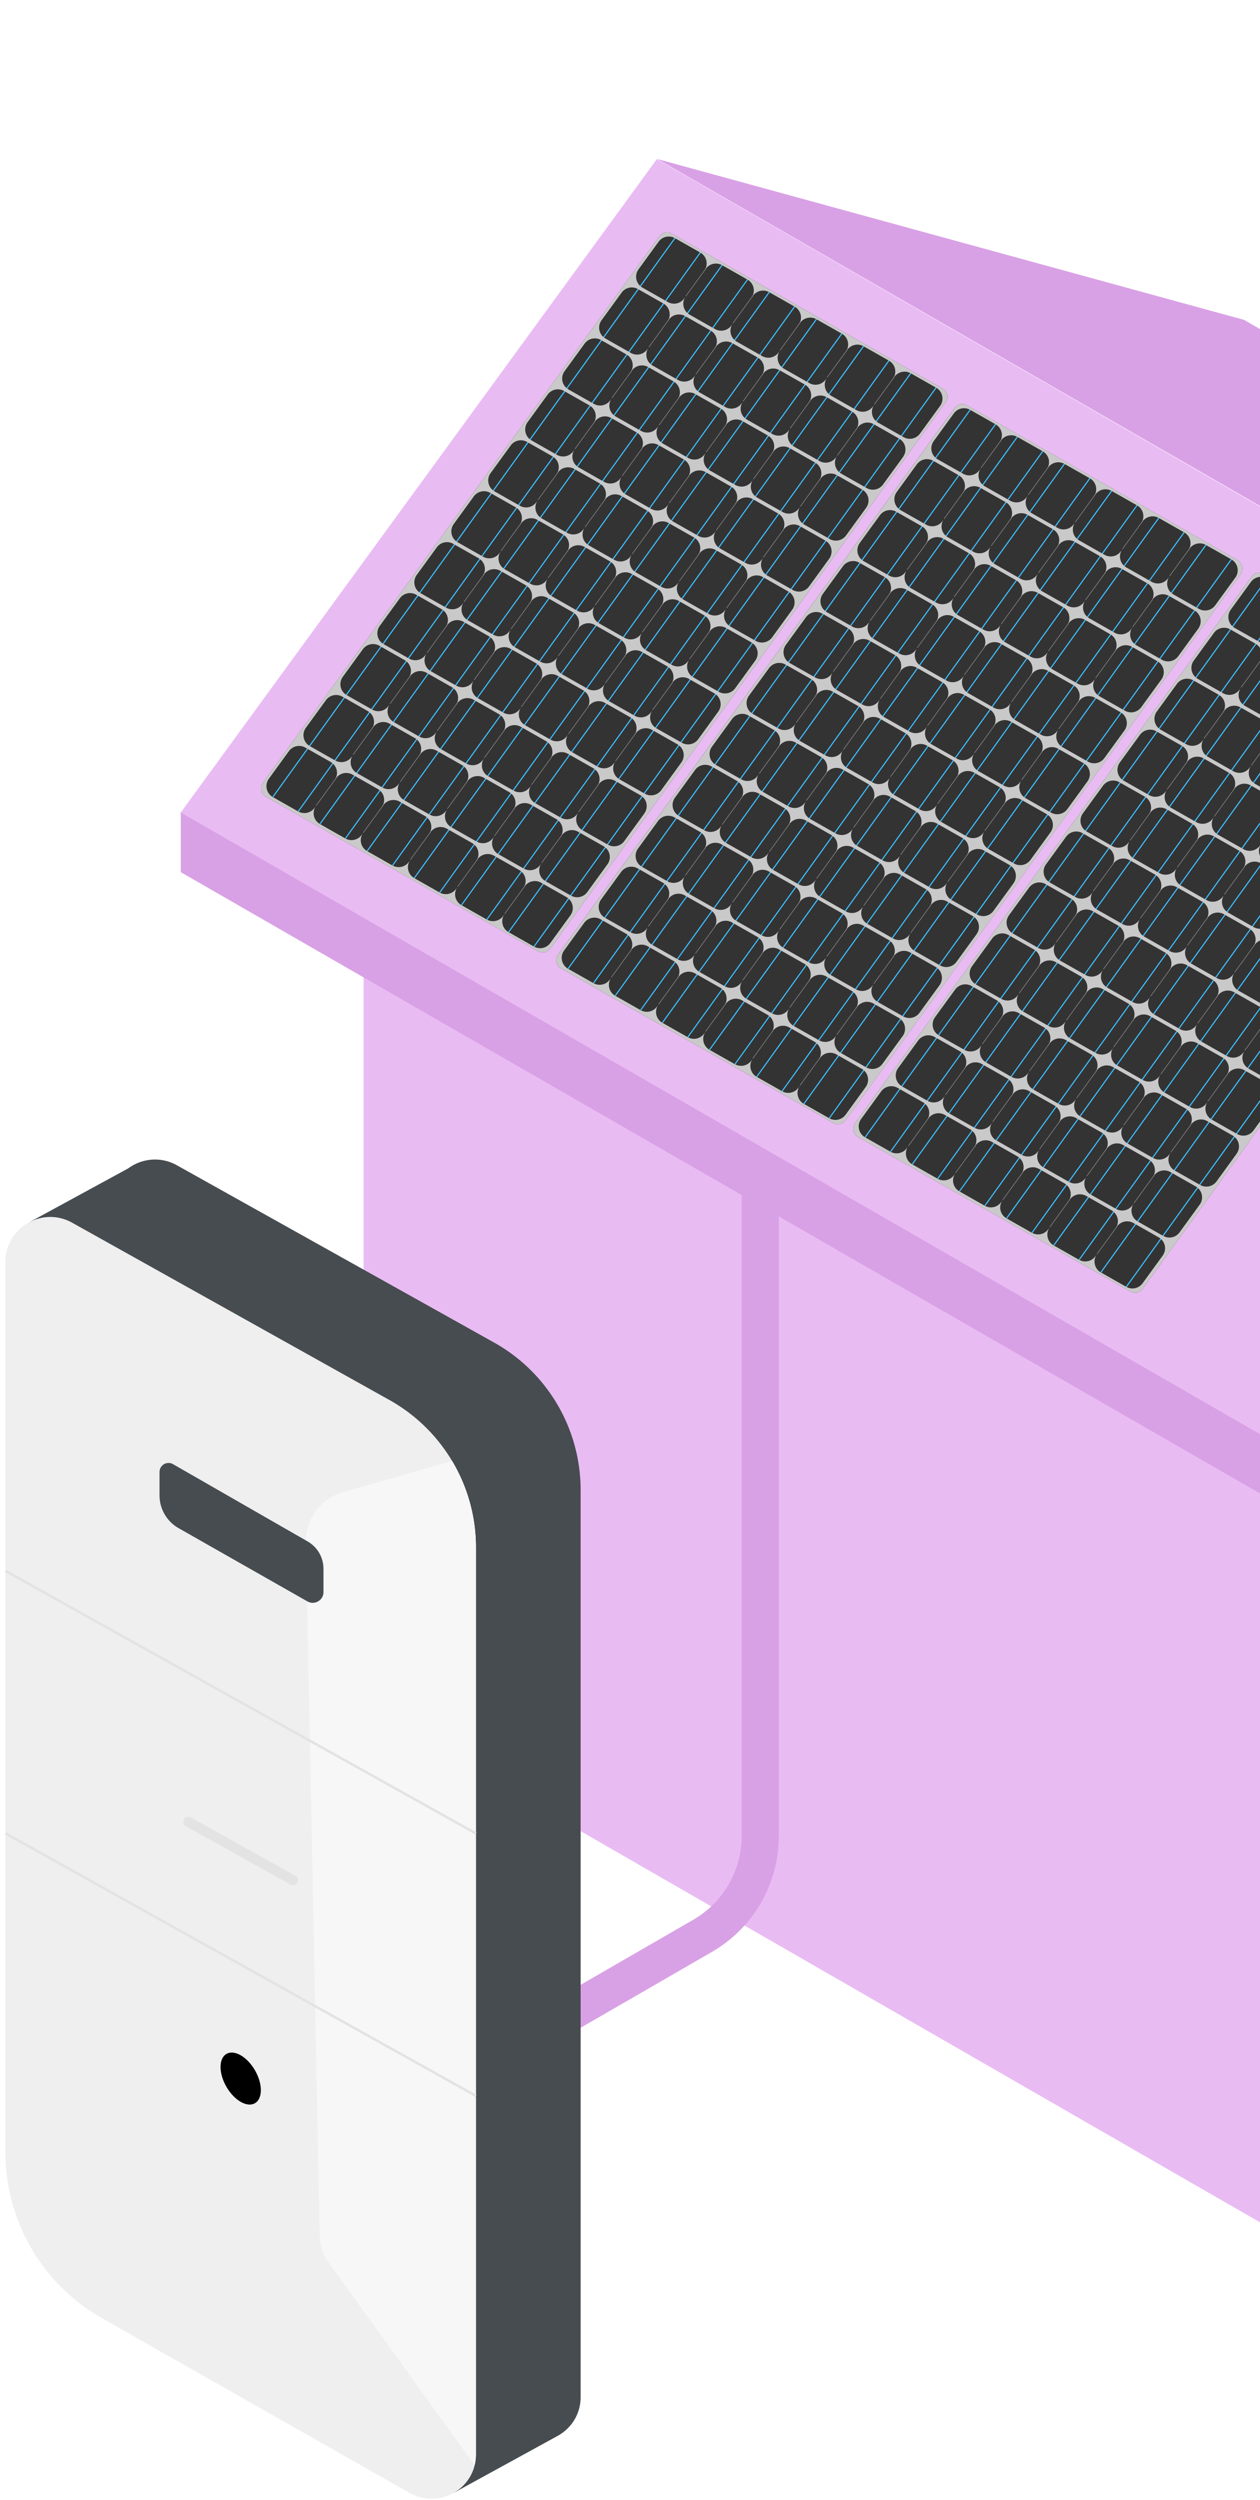 <svg xmlns="http://www.w3.org/2000/svg" width="237" height="470" fill="none"><g clip-path="url(#a)"><path fill="#E9BBF3" d="m68.39 320.781 183.232 105.448V226.29L68.39 120.842v199.939Z"/><path fill="#D9A1E5" d="M480.578 202.02 234.001 60.14 123.657 29.904l246.569 141.889 110.352 30.227Zm-199.807 92.582L34 152.601v11.369l246.771 142.002"/><path fill="#E9BBF3" d="M370.428 172.044 123.555 29.904 34 152.755l246.881 142.14 89.547-122.851Z"/><path fill="#333" d="m177.271 73.041-50.907-29.116a1.804 1.804 0 0 0-2.346.506L49.446 147.174a1.799 1.799 0 0 0 .574 2.625l51.169 29.032a1.805 1.805 0 0 0 2.346-.506l74.31-102.66a1.798 1.798 0 0 0-.574-2.624Z"/><path stroke="#3EBFFF" stroke-miterlimit="10" stroke-width=".212" d="m51.336 149.824 75.635-105.08M56.112 152.533l75.636-105.08M60.197 154.905l75.644-105.081m-70.859 107.79 75.635-105.073m-71.55 107.453 75.636-105.08M73.844 162.703l75.635-105.081M77.93 165.074l75.643-105.072m-70.859 107.79 75.635-105.08M86.8 170.164l75.634-105.081M91.575 172.872l75.635-105.08M95.66 175.253l75.643-105.081m-70.857 107.79 75.635-105.081"/><path stroke="gray" stroke-miterlimit="10" stroke-width=".127" d="m132.769 50.49-3.781 5.208m12.642-.118-3.781 5.199m12.651-.119-3.781 5.207m12.642-.117-3.781 5.198m12.651-.109-3.781 5.198M125.814 60.07l-3.781 5.207m12.643-.118-3.781 5.198m12.651-.117-3.781 5.206m12.644-.118-3.781 5.199m12.651-.118-3.781 5.207m-38.637-15.967-3.781 5.198m12.642-.117-3.773 5.206m12.643-.118-3.781 5.207m12.642-.118-3.772 5.199m12.642-.118-3.78 5.207m-38.637-15.967-3.781 5.198m12.652-.118-3.781 5.207m12.642-.118-3.781 5.199m12.651-.119-3.781 5.207m12.643-.118-3.781 5.208m-38.636-15.968-3.781 5.199m12.65-.118-3.781 5.207m12.643-.118-3.781 5.199m12.651-.119-3.781 5.207m12.643-.118-3.781 5.199M97.998 98.377l-3.78 5.207m12.651-.118-3.781 5.198m12.642-.109-3.772 5.198m12.643-.118-3.781 5.207m12.642-.118-3.773 5.199m-38.637-15.967-3.781 5.207m12.643-.119-3.78 5.199m12.649-.118-3.781 5.207m12.644-.118-3.781 5.199m12.651-.11-3.781 5.199m-38.638-15.968-3.78 5.207m12.643-.118-3.782 5.199m12.651-.118-3.78 5.207m12.644-.118-3.781 5.199m12.65-.118-3.781 5.207m-38.637-15.968-3.781 5.199m12.643-.118-3.78 5.207m12.649-.118-3.78 5.207m12.642-.118-3.781 5.198m12.651-.118-3.781 5.208M70.19 136.692l-3.781 5.199m12.651-.118-3.78 5.207m12.641-.118-3.78 5.198m12.651-.109-3.781 5.198m12.643-.118-3.781 5.208m-38.637-15.968-3.781 5.199m12.651-.118-3.781 5.207m12.642-.119-3.78 5.199m12.65-.118-3.78 5.207m12.642-.118-3.78 5.199"/><path fill="#C9C9C9" d="M124.017 44.431 49.446 147.174a1.798 1.798 0 0 0 .574 2.625l51.168 29.032a1.806 1.806 0 0 0 2.347-.506l74.31-102.659a1.798 1.798 0 0 0-.574-2.625l-50.907-29.116a1.806 1.806 0 0 0-2.347.506ZM107.29 172.096l-3.781 5.199a2.362 2.362 0 0 1-3.072.667l-4.776-2.709a2.346 2.346 0 0 1-.802-3.334l-.22.295a2.36 2.36 0 0 1-3.072.667l-4.776-2.709a2.346 2.346 0 0 1-.802-3.334l-.22.296a2.362 2.362 0 0 1-3.072.666l-4.776-2.709a2.345 2.345 0 0 1-.802-3.333l-.22.295a2.36 2.36 0 0 1-3.072.667l-4.776-2.709a2.346 2.346 0 0 1-.802-3.334l-.22.296a2.362 2.362 0 0 1-3.072.666l-4.776-2.709a2.345 2.345 0 0 1-.802-3.333l-.22.295a2.362 2.362 0 0 1-3.071.667l-4.777-2.709a2.355 2.355 0 0 1-.743-3.435l3.781-5.199a2.36 2.36 0 0 1 3.072-.667l4.777 2.709a2.346 2.346 0 0 1 .802 3.334l.219-.295a2.36 2.36 0 0 1 3.072-.667l4.777 2.709a2.346 2.346 0 0 1 .802 3.334l.219-.296a2.363 2.363 0 0 1 3.072-.667l4.777 2.71a2.345 2.345 0 0 1 .802 3.333l.219-.295a2.36 2.36 0 0 1 3.072-.667l4.777 2.709a2.346 2.346 0 0 1 .801 3.334l.22-.296a2.362 2.362 0 0 1 3.072-.666l4.777 2.709a2.345 2.345 0 0 1 .801 3.333l.22-.295a2.361 2.361 0 0 1 3.072-.667l4.777 2.709a2.355 2.355 0 0 1 .742 3.435Zm6.954-9.579-3.78 5.199a2.361 2.361 0 0 1-3.072.667l-4.777-2.709a2.346 2.346 0 0 1-.802-3.334l-.219.295a2.361 2.361 0 0 1-3.072.667l-4.777-2.709a2.345 2.345 0 0 1-.802-3.333l-.21.295a2.363 2.363 0 0 1-3.073.667l-4.777-2.709a2.346 2.346 0 0 1-.801-3.334l-.22.295a2.36 2.36 0 0 1-3.072.667l-4.777-2.709a2.346 2.346 0 0 1-.801-3.334l-.22.296a2.362 2.362 0 0 1-3.072.666l-4.777-2.709a2.345 2.345 0 0 1-.801-3.333l-.22.295a2.36 2.36 0 0 1-3.072.667l-4.777-2.709a2.355 2.355 0 0 1-.742-3.435l3.78-5.199a2.363 2.363 0 0 1 3.073-.667l4.776 2.709a2.346 2.346 0 0 1 .802 3.334l.22-.295a2.36 2.36 0 0 1 3.072-.667l4.776 2.709a2.346 2.346 0 0 1 .802 3.334l.22-.296a2.362 2.362 0 0 1 3.072-.666l4.776 2.709a2.345 2.345 0 0 1 .802 3.333l.22-.295a2.36 2.36 0 0 1 3.072-.667l4.776 2.709a2.346 2.346 0 0 1 .802 3.334l.22-.296a2.362 2.362 0 0 1 3.072-.666l4.776 2.709a2.345 2.345 0 0 1 .802 3.333l.219-.295a2.363 2.363 0 0 1 3.072-.667l4.777 2.709a2.355 2.355 0 0 1 .743 3.435h-.009Zm6.955-9.579-3.781 5.199a2.361 2.361 0 0 1-3.072.667l-4.777-2.709a2.347 2.347 0 0 1-.802-3.334l-.219.296a2.362 2.362 0 0 1-3.072.666l-4.777-2.709a2.345 2.345 0 0 1-.802-3.333l-.22.295a2.362 2.362 0 0 1-3.071.667l-4.777-2.709a2.346 2.346 0 0 1-.802-3.334l-.22.295a2.36 2.36 0 0 1-3.071.667l-4.777-2.709a2.346 2.346 0 0 1-.802-3.334l-.22.296a2.363 2.363 0 0 1-3.071.667l-4.777-2.71a2.345 2.345 0 0 1-.802-3.333l-.22.295a2.36 2.36 0 0 1-3.071.667l-4.777-2.709a2.355 2.355 0 0 1-.742-3.435l3.78-5.199a2.363 2.363 0 0 1 3.072-.667l4.777 2.71a2.345 2.345 0 0 1 .802 3.333l.22-.295a2.36 2.36 0 0 1 3.071-.667l4.777 2.709a2.346 2.346 0 0 1 .802 3.334l.22-.296a2.362 2.362 0 0 1 3.071-.666l4.777 2.709a2.345 2.345 0 0 1 .802 3.333l.22-.295a2.36 2.36 0 0 1 3.071-.667l4.777 2.709a2.347 2.347 0 0 1 .802 3.334l.219-.295a2.361 2.361 0 0 1 3.072-.667l4.777 2.709a2.347 2.347 0 0 1 .802 3.334l.211-.296a2.363 2.363 0 0 1 3.072-.667l4.777 2.71a2.354 2.354 0 0 1 .742 3.434h.009Zm6.954-9.578-3.781 5.198a2.361 2.361 0 0 1-3.072.667l-4.777-2.709a2.347 2.347 0 0 1-.802-3.334l-.219.296a2.362 2.362 0 0 1-3.072.666l-4.777-2.709a2.346 2.346 0 0 1-.802-3.333l-.219.295a2.361 2.361 0 0 1-3.072.667l-4.777-2.709a2.346 2.346 0 0 1-.802-3.334l-.219.296a2.362 2.362 0 0 1-3.072.666l-4.777-2.709a2.345 2.345 0 0 1-.801-3.333l-.22.295a2.363 2.363 0 0 1-3.072.667l-4.777-2.709a2.346 2.346 0 0 1-.801-3.334l-.22.295a2.36 2.36 0 0 1-3.072.667l-4.777-2.709a2.355 2.355 0 0 1-.742-3.435l3.78-5.199a2.362 2.362 0 0 1 3.073-.666l4.776 2.709a2.345 2.345 0 0 1 .802 3.333l.22-.295a2.36 2.36 0 0 1 3.072-.667l4.776 2.709a2.346 2.346 0 0 1 .802 3.334l.22-.295a2.36 2.36 0 0 1 3.072-.667l4.776 2.709a2.345 2.345 0 0 1 .802 3.333l.219-.295a2.363 2.363 0 0 1 3.072-.667l4.777 2.709a2.346 2.346 0 0 1 .802 3.334l.219-.295a2.361 2.361 0 0 1 3.072-.667l4.777 2.709a2.346 2.346 0 0 1 .802 3.334l.219-.296a2.362 2.362 0 0 1 3.072-.666l4.777 2.709a2.355 2.355 0 0 1 .743 3.435Zm6.954-9.579-3.781 5.198a2.36 2.36 0 0 1-3.072.667l-4.777-2.709a2.346 2.346 0 0 1-.801-3.334l-.22.296a2.363 2.363 0 0 1-3.072.667l-4.777-2.71a2.345 2.345 0 0 1-.801-3.333l-.22.295a2.36 2.36 0 0 1-3.072.667l-4.777-2.709a2.346 2.346 0 0 1-.801-3.334l-.22.296a2.362 2.362 0 0 1-3.072.666l-4.777-2.709a2.345 2.345 0 0 1-.801-3.333l-.22.295a2.36 2.36 0 0 1-3.072.667l-4.776-2.709a2.346 2.346 0 0 1-.802-3.334l-.22.295a2.36 2.36 0 0 1-3.072.667l-4.776-2.709a2.355 2.355 0 0 1-.743-3.435l3.78-5.199a2.362 2.362 0 0 1 3.073-.666l4.776 2.709a2.345 2.345 0 0 1 .802 3.333l.22-.295a2.362 2.362 0 0 1 3.072-.667l4.776 2.709a2.347 2.347 0 0 1 .802 3.334l.211-.295a2.36 2.36 0 0 1 3.072-.667l4.777 2.709a2.347 2.347 0 0 1 .802 3.334l.219-.296a2.362 2.362 0 0 1 3.072-.666l4.777 2.709a2.346 2.346 0 0 1 .802 3.333l.219-.295a2.361 2.361 0 0 1 3.072-.667l4.777 2.709a2.347 2.347 0 0 1 .802 3.334l.219-.296a2.362 2.362 0 0 1 3.072-.666l4.777 2.709a2.355 2.355 0 0 1 .743 3.435h.008Zm6.954-9.579-3.781 5.199a2.362 2.362 0 0 1-3.072.666l-4.777-2.709a2.346 2.346 0 0 1-.801-3.333l-.22.295a2.362 2.362 0 0 1-3.072.667l-4.776-2.709a2.346 2.346 0 0 1-.802-3.334l-.22.295a2.36 2.36 0 0 1-3.072.667l-4.776-2.709a2.346 2.346 0 0 1-.802-3.334l-.211.296a2.362 2.362 0 0 1-3.072.666l-4.777-2.709a2.346 2.346 0 0 1-.802-3.333l-.219.295a2.361 2.361 0 0 1-3.072.667l-4.777-2.709a2.346 2.346 0 0 1-.802-3.334l-.22.296a2.362 2.362 0 0 1-3.071.666l-4.777-2.709a2.355 2.355 0 0 1-.743-3.435l3.781-5.198a2.362 2.362 0 0 1 3.072-.667l4.777 2.709a2.346 2.346 0 0 1 .802 3.334l.22-.296a2.361 2.361 0 0 1 3.071-.667l4.777 2.71a2.345 2.345 0 0 1 .802 3.333l.211-.295a2.36 2.36 0 0 1 3.072-.667l4.777 2.709a2.346 2.346 0 0 1 .801 3.334l.22-.296a2.362 2.362 0 0 1 3.072-.666l4.777 2.709a2.345 2.345 0 0 1 .801 3.333l.22-.295a2.36 2.36 0 0 1 3.072-.667l4.777 2.709a2.346 2.346 0 0 1 .801 3.334l.22-.295a2.36 2.36 0 0 1 3.072-.667l4.776 2.709a2.355 2.355 0 0 1 .743 3.435Zm6.946-9.571-3.781 5.199a2.36 2.36 0 0 1-3.072.667l-4.777-2.709a2.347 2.347 0 0 1-.802-3.334l-.219.296a2.362 2.362 0 0 1-3.072.666l-4.777-2.709a2.345 2.345 0 0 1-.801-3.333l-.22.295a2.363 2.363 0 0 1-3.072.667l-4.777-2.709a2.346 2.346 0 0 1-.801-3.334l-.22.295a2.36 2.36 0 0 1-3.072.667l-4.777-2.709a2.345 2.345 0 0 1-.801-3.334l-.22.296a2.361 2.361 0 0 1-3.072.666l-4.777-2.709a2.345 2.345 0 0 1-.801-3.333l-.22.295a2.361 2.361 0 0 1-3.072.667l-4.776-2.71a2.355 2.355 0 0 1-.743-3.434l3.78-5.199a2.361 2.361 0 0 1 3.073-.667l4.776 2.71a2.346 2.346 0 0 1 .802 3.333l.22-.295a2.361 2.361 0 0 1 3.072-.667l4.776 2.71a2.346 2.346 0 0 1 .802 3.333l.22-.296a2.361 2.361 0 0 1 3.072-.666l4.776 2.709a2.346 2.346 0 0 1 .802 3.333l.22-.295a2.361 2.361 0 0 1 3.072-.667l4.776 2.709a2.346 2.346 0 0 1 .802 3.334l.22-.295a2.36 2.36 0 0 1 3.072-.667l4.776 2.709a2.345 2.345 0 0 1 .802 3.333l.219-.295a2.363 2.363 0 0 1 3.072-.667l4.777 2.709a2.355 2.355 0 0 1 .743 3.435Zm6.954-9.579-3.781 5.199a2.36 2.36 0 0 1-3.072.667l-4.777-2.709a2.346 2.346 0 0 1-.801-3.334l-.22.296a2.362 2.362 0 0 1-3.072.666l-4.777-2.709a2.345 2.345 0 0 1-.801-3.333l-.22.295a2.36 2.36 0 0 1-3.072.667l-4.777-2.71a2.346 2.346 0 0 1-.801-3.333l-.22.295a2.361 2.361 0 0 1-3.072.667l-4.776-2.709a2.346 2.346 0 0 1-.802-3.334l-.22.296a2.361 2.361 0 0 1-3.072.667l-4.776-2.71a2.346 2.346 0 0 1-.802-3.333l-.22.295a2.361 2.361 0 0 1-3.072.667l-4.776-2.71a2.355 2.355 0 0 1-.743-3.434l3.781-5.199a2.361 2.361 0 0 1 3.072-.666l4.777 2.709a2.345 2.345 0 0 1 .801 3.333l.22-.295a2.361 2.361 0 0 1 3.072-.667l4.777 2.71a2.345 2.345 0 0 1 .801 3.333l.22-.296a2.361 2.361 0 0 1 3.072-.666l4.777 2.709a2.345 2.345 0 0 1 .801 3.333l.22-.295a2.361 2.361 0 0 1 3.072-.667l4.777 2.71a2.346 2.346 0 0 1 .801 3.333l.22-.295a2.361 2.361 0 0 1 3.072-.667l4.776 2.709a2.346 2.346 0 0 1 .802 3.334l.22-.296a2.361 2.361 0 0 1 3.072-.666l4.776 2.709a2.354 2.354 0 0 1 .743 3.434Zm6.954-9.578-3.781 5.198a2.36 2.36 0 0 1-3.072.667l-4.776-2.709a2.346 2.346 0 0 1-.802-3.334l-.22.296a2.362 2.362 0 0 1-3.072.666l-4.776-2.709a2.346 2.346 0 0 1-.802-3.333l-.22.295a2.361 2.361 0 0 1-3.072.667l-4.776-2.71a2.346 2.346 0 0 1-.802-3.333l-.22.296a2.36 2.36 0 0 1-3.071.666l-4.777-2.709a2.346 2.346 0 0 1-.802-3.333l-.219.295a2.362 2.362 0 0 1-3.072.667l-4.777-2.71a2.346 2.346 0 0 1-.802-3.333l-.219.295a2.362 2.362 0 0 1-3.072.667l-4.777-2.709a2.355 2.355 0 0 1-.743-3.435l3.781-5.199a2.362 2.362 0 0 1 3.072-.666l4.777 2.709a2.346 2.346 0 0 1 .802 3.333l.219-.295a2.361 2.361 0 0 1 3.072-.667l4.777 2.71a2.346 2.346 0 0 1 .802 3.333l.219-.296a2.361 2.361 0 0 1 3.072-.666l4.777 2.709a2.345 2.345 0 0 1 .801 3.334l.22-.296a2.361 2.361 0 0 1 3.072-.667l4.777 2.71a2.345 2.345 0 0 1 .801 3.333l.22-.295a2.361 2.361 0 0 1 3.072-.667l4.777 2.71a2.345 2.345 0 0 1 .801 3.333l.22-.296a2.362 2.362 0 0 1 3.072-.666l4.777 2.709a2.355 2.355 0 0 1 .742 3.435Zm6.954-9.58-3.78 5.2a2.362 2.362 0 0 1-3.072.666l-4.777-2.709a2.346 2.346 0 0 1-.802-3.334l-.219.296a2.362 2.362 0 0 1-3.072.667l-4.777-2.71a2.346 2.346 0 0 1-.802-3.333l-.219.295a2.362 2.362 0 0 1-3.072.667l-4.777-2.71a2.346 2.346 0 0 1-.802-3.333l-.219.296a2.362 2.362 0 0 1-3.072.666l-4.777-2.709a2.346 2.346 0 0 1-.802-3.333l-.219.295a2.362 2.362 0 0 1-3.072.667l-4.777-2.71a2.346 2.346 0 0 1-.802-3.333l-.219.296a2.362 2.362 0 0 1-3.072.666l-4.777-2.709a2.355 2.355 0 0 1-.743-3.435l3.781-5.199a2.362 2.362 0 0 1 3.072-.666l4.777 2.709a2.346 2.346 0 0 1 .802 3.333l.219-.295a2.362 2.362 0 0 1 3.072-.667l4.777 2.71a2.346 2.346 0 0 1 .802 3.333l.219-.295a2.362 2.362 0 0 1 3.072-.667l4.777 2.709a2.346 2.346 0 0 1 .802 3.334l.219-.296a2.362 2.362 0 0 1 3.072-.666l4.777 2.709a2.346 2.346 0 0 1 .802 3.333l.219-.295a2.362 2.362 0 0 1 3.072-.667l4.777 2.71a2.346 2.346 0 0 1 .802 3.333l.211-.295a2.361 2.361 0 0 1 3.072-.667l4.776 2.709a2.355 2.355 0 0 1 .743 3.435h.008Zm3.174-4.371a2.362 2.362 0 0 1-3.072.667l-4.777-2.71a2.346 2.346 0 0 1-.802-3.333l-.219.295a2.362 2.362 0 0 1-3.072.667l-4.777-2.709a2.346 2.346 0 0 1-.802-3.334l-.219.296a2.362 2.362 0 0 1-3.072.667l-4.777-2.71a2.346 2.346 0 0 1-.802-3.333l-.219.295a2.362 2.362 0 0 1-3.072.667l-4.777-2.71a2.346 2.346 0 0 1-.802-3.333l-.219.296a2.362 2.362 0 0 1-3.072.666l-4.777-2.709a2.346 2.346 0 0 1-.802-3.333l-.219.295a2.362 2.362 0 0 1-3.072.667l-4.777-2.71a2.355 2.355 0 0 1-.743-3.434l3.781-5.199a2.362 2.362 0 0 1 3.072-.667l4.777 2.71a2.346 2.346 0 0 1 .802 3.333l.219-.295a2.362 2.362 0 0 1 3.072-.667l4.777 2.709a2.346 2.346 0 0 1 .802 3.334l.219-.296a2.362 2.362 0 0 1 3.072-.666l4.777 2.709a2.346 2.346 0 0 1 .802 3.333l.219-.295a2.362 2.362 0 0 1 3.072-.667l4.777 2.71a2.346 2.346 0 0 1 .802 3.333l.219-.296a2.362 2.362 0 0 1 3.072-.666l4.777 2.709a2.346 2.346 0 0 1 .802 3.333l.219-.295a2.362 2.362 0 0 1 3.072-.667l4.777 2.71a2.355 2.355 0 0 1 .743 3.434l-3.781 5.199Z"/><path fill="#333" d="m232.803 105.322-50.907-29.116a1.804 1.804 0 0 0-2.346.507l-74.572 102.742a1.798 1.798 0 0 0 .574 2.625l51.169 29.032a1.805 1.805 0 0 0 2.346-.506l74.31-102.659a1.799 1.799 0 0 0-.574-2.625Z"/><path stroke="#3EBFFF" stroke-miterlimit="10" stroke-width=".212" d="m106.866 182.105 75.636-105.08m-70.859 107.789 75.635-105.08m-71.541 107.452 75.635-105.081m-70.859 107.79 75.635-105.072m-71.55 107.452 75.635-105.08m-70.858 107.789 75.635-105.08m-71.542 107.452 75.635-105.073m-70.858 107.79 75.635-105.08m-71.55 107.452 75.635-105.081m-70.859 107.79 75.635-105.081M151.2 207.534l75.635-105.081m-70.859 107.79 75.635-105.081"/><path stroke="gray" stroke-miterlimit="10" stroke-width=".127" d="m188.3 82.772-3.781 5.207m12.642-.119-3.781 5.2m12.651-.118-3.781 5.207m12.642-.119-3.781 5.199m12.652-.11-3.781 5.199M181.345 92.35l-3.781 5.2m12.643-.11-3.772 5.199m12.642-.119-3.781 5.207m12.651-.118-3.781 5.199m12.644-.118-3.781 5.207m-38.637-15.968-3.781 5.199m12.651-.118-3.781 5.207m12.642-.118-3.781 5.199m12.651-.11-3.781 5.199m12.643-.118-3.781 5.207m-38.637-15.967-3.781 5.198m12.652-.118-3.781 5.207m12.642-.118-3.781 5.199m12.651-.118-3.781 5.207m12.643-.118-3.781 5.207m-38.637-15.976-3.773 5.207m12.644-.118-3.781 5.207m12.642-.118-3.773 5.199m12.643-.118-3.781 5.207m12.643-.118-3.773 5.198m-38.636-15.967-3.781 5.207m12.643-.118-3.781 5.199m12.651-.11-3.781 5.199m12.643-.118-3.781 5.207m12.651-.118-3.781 5.198m-38.638-15.967-3.781 5.207m12.643-.118-3.781 5.198m12.651-.118-3.781 5.207m12.643-.118-3.781 5.199m12.651-.109-3.781 5.198m-38.637-15.967-3.781 5.198m12.643-.109-3.773 5.198m12.644-.118-3.781 5.207m12.642-.118-3.773 5.199m12.643-.118-3.781 5.207m-38.637-15.968-3.781 5.199m12.651-.118-3.781 5.207m12.643-.118-3.781 5.207m12.65-.118-3.781 5.199m12.643-.118-3.781 5.207m-38.636-15.968-3.781 5.199m12.651-.118-3.781 5.207m12.642-.118-3.781 5.199m12.652-.119-3.781 5.208m12.642-.118-3.781 5.207m-38.636-15.968-3.781 5.199m12.651-.118-3.781 5.207m12.642-.118-3.78 5.199m12.65-.119-3.78 5.208m12.642-.119-3.772 5.199"/><path fill="#C9C9C9" d="m179.557 76.712-74.572 102.743a1.798 1.798 0 0 0 .574 2.625l51.169 29.032a1.805 1.805 0 0 0 2.346-.506l74.31-102.659a1.799 1.799 0 0 0-.574-2.625l-50.907-29.116a1.804 1.804 0 0 0-2.346.506ZM162.83 204.377l-3.781 5.199a2.361 2.361 0 0 1-3.072.667l-4.777-2.709a2.347 2.347 0 0 1-.802-3.334l-.219.295a2.361 2.361 0 0 1-3.072.667l-4.777-2.709a2.346 2.346 0 0 1-.802-3.333l-.219.295a2.363 2.363 0 0 1-3.072.667l-4.777-2.709a2.347 2.347 0 0 1-.802-3.334l-.219.295a2.361 2.361 0 0 1-3.072.667l-4.777-2.709a2.347 2.347 0 0 1-.802-3.334l-.219.296a2.362 2.362 0 0 1-3.072.666l-4.777-2.709a2.346 2.346 0 0 1-.802-3.333l-.219.295a2.361 2.361 0 0 1-3.072.667l-4.777-2.709a2.355 2.355 0 0 1-.743-3.435l3.781-5.199a2.363 2.363 0 0 1 3.072-.667l4.777 2.709a2.346 2.346 0 0 1 .802 3.334l.219-.295a2.361 2.361 0 0 1 3.072-.667l4.777 2.709a2.346 2.346 0 0 1 .802 3.334l.219-.296a2.362 2.362 0 0 1 3.072-.666l4.777 2.709a2.345 2.345 0 0 1 .802 3.333l.219-.295a2.361 2.361 0 0 1 3.072-.667l4.777 2.709a2.347 2.347 0 0 1 .802 3.334l.219-.296a2.362 2.362 0 0 1 3.072-.666l4.777 2.709a2.346 2.346 0 0 1 .802 3.333l.219-.295a2.363 2.363 0 0 1 3.072-.667l4.777 2.709a2.355 2.355 0 0 1 .743 3.435Zm6.945-9.579-3.781 5.199a2.36 2.36 0 0 1-3.072.667l-4.776-2.709a2.346 2.346 0 0 1-.802-3.334l-.219.296a2.362 2.362 0 0 1-3.072.666l-4.777-2.709a2.345 2.345 0 0 1-.802-3.333l-.211.295a2.361 2.361 0 0 1-3.072.667l-4.777-2.709a2.347 2.347 0 0 1-.802-3.334l-.219.295a2.36 2.36 0 0 1-3.072.667l-4.777-2.709a2.347 2.347 0 0 1-.802-3.334l-.219.296a2.363 2.363 0 0 1-3.072.667l-4.777-2.71a2.345 2.345 0 0 1-.801-3.333l-.22.295a2.36 2.36 0 0 1-3.072.667l-4.777-2.709a2.355 2.355 0 0 1-.742-3.435l3.781-5.199a2.363 2.363 0 0 1 3.072-.667l4.776 2.71a2.345 2.345 0 0 1 .802 3.333l.22-.295a2.36 2.36 0 0 1 3.072-.667l4.776 2.709a2.346 2.346 0 0 1 .802 3.334l.219-.296a2.362 2.362 0 0 1 3.072-.666l4.777 2.709a2.345 2.345 0 0 1 .802 3.333l.219-.295a2.361 2.361 0 0 1 3.072-.667l4.777 2.709a2.346 2.346 0 0 1 .802 3.334l.219-.295a2.361 2.361 0 0 1 3.072-.667l4.777 2.709a2.346 2.346 0 0 1 .802 3.334l.219-.296a2.363 2.363 0 0 1 3.072-.667l4.777 2.71a2.354 2.354 0 0 1 .743 3.434h-.009Zm6.955-9.578-3.781 5.198a2.361 2.361 0 0 1-3.072.667l-4.777-2.709a2.346 2.346 0 0 1-.802-3.334l-.219.296a2.362 2.362 0 0 1-3.072.666l-4.777-2.709a2.345 2.345 0 0 1-.802-3.333l-.219.295a2.361 2.361 0 0 1-3.072.667l-4.777-2.709a2.347 2.347 0 0 1-.802-3.334l-.219.296a2.362 2.362 0 0 1-3.072.666l-4.777-2.709a2.346 2.346 0 0 1-.802-3.333l-.219.295a2.363 2.363 0 0 1-3.072.667l-4.777-2.709a2.347 2.347 0 0 1-.802-3.334l-.219.295a2.361 2.361 0 0 1-3.072.667l-4.777-2.709a2.355 2.355 0 0 1-.743-3.435l3.781-5.199a2.362 2.362 0 0 1 3.072-.666l4.777 2.709a2.345 2.345 0 0 1 .802 3.333l.219-.295a2.361 2.361 0 0 1 3.072-.667l4.777 2.709a2.347 2.347 0 0 1 .802 3.334l.219-.296a2.362 2.362 0 0 1 3.072-.666l4.777 2.709a2.346 2.346 0 0 1 .802 3.333l.219-.295a2.363 2.363 0 0 1 3.072-.667l4.777 2.709a2.347 2.347 0 0 1 .802 3.334l.219-.295a2.361 2.361 0 0 1 3.072-.667l4.777 2.709a2.347 2.347 0 0 1 .802 3.334l.211-.296a2.362 2.362 0 0 1 3.072-.666l4.776 2.709a2.355 2.355 0 0 1 .743 3.435h.009Zm6.954-9.579-3.781 5.198a2.361 2.361 0 0 1-3.072.667l-4.777-2.709a2.347 2.347 0 0 1-.802-3.334l-.219.296a2.363 2.363 0 0 1-3.072.667l-4.777-2.71a2.346 2.346 0 0 1-.802-3.333l-.219.295a2.361 2.361 0 0 1-3.072.667l-4.777-2.709a2.347 2.347 0 0 1-.802-3.334l-.219.296a2.362 2.362 0 0 1-3.072.666l-4.777-2.709a2.346 2.346 0 0 1-.802-3.333l-.219.295a2.361 2.361 0 0 1-3.072.667l-4.777-2.709a2.347 2.347 0 0 1-.802-3.334l-.219.295a2.36 2.36 0 0 1-3.072.667l-4.777-2.709a2.355 2.355 0 0 1-.742-3.435l3.78-5.199a2.362 2.362 0 0 1 3.072-.666l4.777 2.709a2.345 2.345 0 0 1 .802 3.333l.219-.295a2.362 2.362 0 0 1 3.072-.667l4.777 2.709a2.346 2.346 0 0 1 .802 3.334l.219-.295a2.361 2.361 0 0 1 3.072-.667l4.777 2.709a2.346 2.346 0 0 1 .802 3.334l.219-.296a2.362 2.362 0 0 1 3.072-.666l4.777 2.709a2.345 2.345 0 0 1 .802 3.333l.219-.295a2.361 2.361 0 0 1 3.072-.667l4.777 2.709a2.346 2.346 0 0 1 .802 3.334l.219-.296a2.362 2.362 0 0 1 3.072-.666l4.777 2.709a2.355 2.355 0 0 1 .743 3.435Zm6.954-9.579-3.781 5.199a2.362 2.362 0 0 1-3.072.666l-4.777-2.709a2.346 2.346 0 0 1-.802-3.333l-.219.295a2.362 2.362 0 0 1-3.072.667l-4.777-2.709a2.346 2.346 0 0 1-.801-3.334l-.22.295a2.36 2.36 0 0 1-3.072.667l-4.777-2.709a2.346 2.346 0 0 1-.801-3.334l-.22.296a2.362 2.362 0 0 1-3.072.666l-4.777-2.709a2.345 2.345 0 0 1-.801-3.333l-.22.295a2.36 2.36 0 0 1-3.072.667l-4.777-2.709a2.346 2.346 0 0 1-.801-3.334l-.22.296a2.362 2.362 0 0 1-3.072.666l-4.777-2.709a2.355 2.355 0 0 1-.742-3.435l3.781-5.198a2.36 2.36 0 0 1 3.072-.667l4.776 2.709a2.346 2.346 0 0 1 .802 3.334l.22-.296a2.363 2.363 0 0 1 3.072-.667l4.776 2.71a2.345 2.345 0 0 1 .802 3.333l.211-.295a2.361 2.361 0 0 1 3.072-.667l4.777 2.709a2.347 2.347 0 0 1 .802 3.334l.219-.296a2.362 2.362 0 0 1 3.072-.666l4.777 2.709a2.346 2.346 0 0 1 .802 3.333l.219-.295a2.361 2.361 0 0 1 3.072-.667l4.777 2.709a2.347 2.347 0 0 1 .802 3.334l.219-.295a2.361 2.361 0 0 1 3.072-.667l4.777 2.709a2.354 2.354 0 0 1 .742 3.435h.009Zm6.954-9.579-3.781 5.199a2.362 2.362 0 0 1-3.072.666l-4.777-2.709a2.345 2.345 0 0 1-.801-3.333l-.22.295a2.36 2.36 0 0 1-3.072.667l-4.777-2.709a2.346 2.346 0 0 1-.801-3.334l-.22.295a2.36 2.36 0 0 1-3.072.667l-4.777-2.709a2.346 2.346 0 0 1-.801-3.334l-.211.296a2.363 2.363 0 0 1-3.072.667l-4.777-2.709a2.347 2.347 0 0 1-.802-3.334l-.219.295a2.361 2.361 0 0 1-3.072.667l-4.777-2.709a2.347 2.347 0 0 1-.802-3.334l-.219.296a2.362 2.362 0 0 1-3.072.666l-4.777-2.709a2.355 2.355 0 0 1-.743-3.435l3.781-5.198a2.361 2.361 0 0 1 3.072-.667l4.777 2.709a2.346 2.346 0 0 1 .802 3.334l.219-.296a2.362 2.362 0 0 1 3.072-.666l4.777 2.709a2.346 2.346 0 0 1 .802 3.333l.211-.295a2.36 2.36 0 0 1 3.072-.667l4.777 2.709a2.346 2.346 0 0 1 .801 3.334l.22-.296a2.362 2.362 0 0 1 3.072-.666l4.777 2.709a2.346 2.346 0 0 1 .801 3.333l.22-.295a2.363 2.363 0 0 1 3.072-.667l4.776 2.709a2.346 2.346 0 0 1 .802 3.334l.22-.295a2.36 2.36 0 0 1 3.072-.667l4.776 2.709a2.355 2.355 0 0 1 .743 3.435Zm6.954-9.571-3.781 5.199a2.36 2.36 0 0 1-3.072.667l-4.776-2.709a2.346 2.346 0 0 1-.802-3.334l-.22.296a2.362 2.362 0 0 1-3.072.666l-4.776-2.709a2.345 2.345 0 0 1-.802-3.333l-.22.295a2.36 2.36 0 0 1-3.072.667l-4.776-2.709a2.346 2.346 0 0 1-.802-3.334l-.22.295a2.36 2.36 0 0 1-3.071.667l-4.777-2.709a2.346 2.346 0 0 1-.802-3.334l-.219.296a2.363 2.363 0 0 1-3.072.667l-4.777-2.71a2.345 2.345 0 0 1-.802-3.333l-.219.295a2.361 2.361 0 0 1-3.072.667l-4.777-2.709a2.355 2.355 0 0 1-.743-3.435l3.781-5.199a2.363 2.363 0 0 1 3.072-.667l4.777 2.71a2.346 2.346 0 0 1 .802 3.333l.219-.295a2.36 2.36 0 0 1 3.072-.667l4.777 2.709a2.347 2.347 0 0 1 .802 3.334l.219-.296a2.362 2.362 0 0 1 3.072-.666l4.777 2.709a2.345 2.345 0 0 1 .801 3.333l.22-.295a2.362 2.362 0 0 1 3.072-.667l4.777 2.709a2.346 2.346 0 0 1 .801 3.334l.22-.295a2.36 2.36 0 0 1 3.072-.667l4.777 2.709a2.346 2.346 0 0 1 .801 3.334l.22-.296a2.362 2.362 0 0 1 3.072-.666l4.777 2.709a2.354 2.354 0 0 1 .742 3.434Zm6.954-9.578-3.78 5.198a2.361 2.361 0 0 1-3.072.667l-4.777-2.709a2.346 2.346 0 0 1-.802-3.334l-.219.296a2.362 2.362 0 0 1-3.072.666l-4.777-2.709a2.345 2.345 0 0 1-.802-3.333l-.219.295a2.361 2.361 0 0 1-3.072.667l-4.777-2.709a2.346 2.346 0 0 1-.802-3.334l-.219.296a2.362 2.362 0 0 1-3.072.666l-4.777-2.709a2.345 2.345 0 0 1-.802-3.333l-.219.295a2.362 2.362 0 0 1-3.072.667l-4.777-2.709a2.347 2.347 0 0 1-.802-3.334l-.219.295a2.361 2.361 0 0 1-3.072.667l-4.777-2.709a2.355 2.355 0 0 1-.743-3.435l3.781-5.199a2.362 2.362 0 0 1 3.072-.666l4.777 2.709a2.346 2.346 0 0 1 .802 3.333l.219-.295a2.361 2.361 0 0 1 3.072-.667l4.777 2.709a2.347 2.347 0 0 1 .802 3.334l.219-.295a2.361 2.361 0 0 1 3.072-.667l4.777 2.709a2.347 2.347 0 0 1 .802 3.334l.219-.296a2.363 2.363 0 0 1 3.072-.667l4.777 2.71a2.346 2.346 0 0 1 .802 3.333l.219-.295a2.361 2.361 0 0 1 3.072-.667l4.777 2.709a2.347 2.347 0 0 1 .802 3.334l.219-.296a2.362 2.362 0 0 1 3.072-.666l4.777 2.709a2.354 2.354 0 0 1 .742 3.435Zm6.946-9.579-3.781 5.198a2.36 2.36 0 0 1-3.072.667l-4.776-2.709a2.345 2.345 0 0 1-.802-3.333l-.22.295a2.363 2.363 0 0 1-3.072.667l-4.776-2.709a2.346 2.346 0 0 1-.802-3.334l-.22.295a2.36 2.36 0 0 1-3.072.667l-4.776-2.709a2.346 2.346 0 0 1-.802-3.334l-.22.296a2.362 2.362 0 0 1-3.072.666l-4.776-2.709a2.345 2.345 0 0 1-.802-3.333l-.22.295a2.36 2.36 0 0 1-3.072.667l-4.776-2.709a2.346 2.346 0 0 1-.802-3.334l-.219.295a2.362 2.362 0 0 1-3.073.667l-4.776-2.709a2.355 2.355 0 0 1-.743-3.435l3.781-5.198a2.361 2.361 0 0 1 3.072-.667l4.777 2.709a2.345 2.345 0 0 1 .801 3.333l.22-.295a2.363 2.363 0 0 1 3.072-.667l4.777 2.709a2.346 2.346 0 0 1 .801 3.334l.22-.295a2.36 2.36 0 0 1 3.072-.667l4.777 2.709a2.346 2.346 0 0 1 .801 3.334l.22-.296a2.362 2.362 0 0 1 3.072-.666l4.777 2.709a2.345 2.345 0 0 1 .801 3.333l.22-.295a2.36 2.36 0 0 1 3.072-.667l4.777 2.709a2.346 2.346 0 0 1 .801 3.334l.22-.296a2.362 2.362 0 0 1 3.072-.666l4.777 2.709a2.355 2.355 0 0 1 .742 3.435Zm6.954-9.579-3.781 5.199a2.361 2.361 0 0 1-3.072.666l-4.776-2.709a2.345 2.345 0 0 1-.802-3.333l-.219.295a2.361 2.361 0 0 1-3.072.667l-4.777-2.709a2.346 2.346 0 0 1-.802-3.334l-.219.295a2.361 2.361 0 0 1-3.072.667l-4.777-2.709a2.346 2.346 0 0 1-.802-3.334l-.219.296a2.363 2.363 0 0 1-3.072.667l-4.777-2.71a2.345 2.345 0 0 1-.802-3.333l-.219.295a2.361 2.361 0 0 1-3.072.667l-4.777-2.709a2.346 2.346 0 0 1-.802-3.334l-.219.296a2.362 2.362 0 0 1-3.072.666l-4.777-2.709a2.355 2.355 0 0 1-.743-3.435l3.781-5.198a2.362 2.362 0 0 1 3.072-.667l4.777 2.709a2.346 2.346 0 0 1 .802 3.334l.219-.296a2.362 2.362 0 0 1 3.072-.667l4.777 2.71a2.346 2.346 0 0 1 .802 3.333l.219-.295a2.362 2.362 0 0 1 3.072-.667l4.777 2.71a2.346 2.346 0 0 1 .802 3.333l.219-.296a2.362 2.362 0 0 1 3.072-.666l4.777 2.709a2.346 2.346 0 0 1 .802 3.333l.219-.295a2.362 2.362 0 0 1 3.072-.667l4.777 2.709a2.346 2.346 0 0 1 .801 3.334l.211-.295a2.361 2.361 0 0 1 3.072-.667l4.777 2.709a2.355 2.355 0 0 1 .743 3.435h.008Zm3.174-4.372a2.361 2.361 0 0 1-3.072.667l-4.777-2.709a2.346 2.346 0 0 1-.802-3.334l-.219.296a2.362 2.362 0 0 1-3.072.666l-4.777-2.709a2.345 2.345 0 0 1-.802-3.333l-.219.295a2.362 2.362 0 0 1-3.072.667l-4.777-2.709a2.347 2.347 0 0 1-.802-3.334l-.219.295a2.362 2.362 0 0 1-3.072.667l-4.777-2.709a2.346 2.346 0 0 1-.802-3.334l-.219.296a2.362 2.362 0 0 1-3.072.666l-4.777-2.709a2.346 2.346 0 0 1-.802-3.333l-.219.295a2.362 2.362 0 0 1-3.072.667l-4.777-2.71a2.355 2.355 0 0 1-.743-3.434l3.781-5.199a2.362 2.362 0 0 1 3.072-.667l4.777 2.71a2.346 2.346 0 0 1 .802 3.333l.219-.295a2.362 2.362 0 0 1 3.072-.667l4.777 2.71a2.346 2.346 0 0 1 .802 3.333l.219-.296a2.362 2.362 0 0 1 3.072-.666l4.777 2.709a2.346 2.346 0 0 1 .802 3.333l.219-.295a2.362 2.362 0 0 1 3.072-.667l4.777 2.71a2.346 2.346 0 0 1 .802 3.333l.219-.295a2.362 2.362 0 0 1 3.072-.667l4.777 2.709a2.347 2.347 0 0 1 .802 3.334l.219-.296a2.363 2.363 0 0 1 3.072-.667l4.777 2.71a2.354 2.354 0 0 1 .743 3.434l-3.781 5.199Z"/><path fill="#333" d="m288.673 137.021-50.907-29.116a1.805 1.805 0 0 0-2.346.506l-74.572 102.743a1.798 1.798 0 0 0 .574 2.625l51.169 29.032a1.805 1.805 0 0 0 2.346-.506l74.31-102.659a1.799 1.799 0 0 0-.574-2.625Z"/><path stroke="#3EBFFF" stroke-miterlimit="10" stroke-width=".212" d="m162.739 213.796 75.635-105.072m-70.857 107.789 75.635-105.08M171.6 218.885l75.636-105.081m-70.858 107.79 75.643-105.081M180.47 223.974l75.636-105.081m-70.858 107.79 75.635-105.081m-71.551 107.453 75.635-105.081m-70.849 107.79 75.635-105.072m-71.551 107.452 75.635-105.081m-70.858 107.79 75.636-105.081m-71.55 107.452 75.643-105.072m-70.859 107.79 75.635-105.081"/><path stroke="gray" stroke-miterlimit="10" stroke-width=".127" d="m237.217 124.05-3.781 5.199m-3.173 4.38-3.781 5.199m12.643-.119-3.781 5.207m-12.035-.708-3.781 5.198m12.651-.118-3.781 5.207m-12.043-.717-3.78 5.207m12.65-.118-3.781 5.199m12.643-.11-3.781 5.199m-20.905-5.798-3.781 5.207m12.652-.118-3.781 5.199m12.642-.119-3.781 5.208m12.651-.118-3.781 5.198m-29.776-10.878-3.772 5.207m12.643-.118-3.781 5.198m12.65-.118-3.781 5.207m12.644-.117-3.781 5.198m12.65-.118-3.781 5.207M195.5 181.514l-3.781 5.199m12.645-.118-3.781 5.208m12.65-.119-3.781 5.208m12.643-.119-3.781 5.199m12.65-.118-3.78 5.207m-38.638-15.968-3.781 5.199m12.643-.118-3.78 5.207m12.65-.118-3.781 5.199m12.643-.11-3.781 5.199m12.651-.118-3.781 5.207m-38.637-15.968-3.781 5.199m12.643-.118-3.772 5.207m12.642-.118-3.781 5.199m12.643-.118-3.773 5.207m12.644-.118-3.781 5.199m-38.638-15.968-3.78 5.207m12.65-.118-3.78 5.198m12.642-.109-3.781 5.199m12.651-.118-3.781 5.207m12.643-.118-3.781 5.198"/><path fill="#C9C9C9" d="m235.42 108.411-74.572 102.743a1.798 1.798 0 0 0 .574 2.625l51.169 29.032a1.805 1.805 0 0 0 2.346-.506l74.31-102.659a1.8 1.8 0 0 0-.573-2.625l-50.908-29.116a1.805 1.805 0 0 0-2.346.506Zm-16.727 127.657-3.781 5.199a2.362 2.362 0 0 1-3.072.666l-4.777-2.709a2.346 2.346 0 0 1-.802-3.333l-.219.295a2.363 2.363 0 0 1-3.072.667l-4.777-2.709a2.347 2.347 0 0 1-.802-3.334l-.219.295a2.36 2.36 0 0 1-3.072.667l-4.777-2.709a2.346 2.346 0 0 1-.801-3.334l-.22.296a2.362 2.362 0 0 1-3.072.666l-4.777-2.709a2.345 2.345 0 0 1-.801-3.333l-.22.295a2.36 2.36 0 0 1-3.072.667l-4.777-2.709a2.346 2.346 0 0 1-.801-3.334l-.22.295a2.36 2.36 0 0 1-3.072.667l-4.777-2.709a2.355 2.355 0 0 1-.742-3.435l3.781-5.199a2.362 2.362 0 0 1 3.072-.666l4.776 2.709a2.345 2.345 0 0 1 .802 3.333l.22-.295a2.363 2.363 0 0 1 3.072-.667l4.776 2.709a2.346 2.346 0 0 1 .802 3.334l.22-.295a2.36 2.36 0 0 1 3.072-.667l4.776 2.709a2.346 2.346 0 0 1 .802 3.334l.219-.296a2.362 2.362 0 0 1 3.072-.666l4.777 2.709a2.345 2.345 0 0 1 .802 3.333l.219-.295a2.361 2.361 0 0 1 3.072-.667l4.777 2.709a2.346 2.346 0 0 1 .802 3.334l.219-.296a2.362 2.362 0 0 1 3.072-.666l4.777 2.709a2.355 2.355 0 0 1 .743 3.435Zm6.954-9.571-3.781 5.199a2.36 2.36 0 0 1-3.072.667l-4.777-2.709a2.346 2.346 0 0 1-.801-3.334l-.22.295a2.36 2.36 0 0 1-3.072.667l-4.777-2.709a2.346 2.346 0 0 1-.801-3.334l-.211.296a2.363 2.363 0 0 1-3.072.667l-4.777-2.709a2.346 2.346 0 0 1-.802-3.334l-.219.295a2.361 2.361 0 0 1-3.072.667l-4.777-2.709a2.346 2.346 0 0 1-.802-3.334l-.219.296a2.362 2.362 0 0 1-3.072.666l-4.777-2.709a2.346 2.346 0 0 1-.802-3.333l-.219.295a2.361 2.361 0 0 1-3.072.667l-4.777-2.709a2.355 2.355 0 0 1-.743-3.435l3.781-5.199a2.362 2.362 0 0 1 3.072-.667l4.777 2.709a2.347 2.347 0 0 1 .802 3.334l.219-.295a2.361 2.361 0 0 1 3.072-.667l4.777 2.709a2.347 2.347 0 0 1 .802 3.334l.219-.296a2.362 2.362 0 0 1 3.072-.666l4.777 2.709a2.346 2.346 0 0 1 .802 3.333l.219-.295a2.361 2.361 0 0 1 3.072-.667l4.777 2.709a2.347 2.347 0 0 1 .802 3.334l.219-.296a2.362 2.362 0 0 1 3.072-.666l4.777 2.709a2.346 2.346 0 0 1 .802 3.333l.219-.295a2.363 2.363 0 0 1 3.072-.667l4.777 2.709a2.354 2.354 0 0 1 .742 3.435h-.008Zm6.954-9.579-3.781 5.199a2.36 2.36 0 0 1-3.072.667l-4.776-2.709a2.346 2.346 0 0 1-.802-3.334l-.22.296a2.362 2.362 0 0 1-3.072.666l-4.776-2.709a2.345 2.345 0 0 1-.802-3.333l-.22.295a2.362 2.362 0 0 1-3.072.667l-4.776-2.709a2.346 2.346 0 0 1-.802-3.334l-.22.295a2.36 2.36 0 0 1-3.072.667l-4.776-2.709a2.346 2.346 0 0 1-.802-3.334l-.22.296a2.361 2.361 0 0 1-3.072.666l-4.776-2.709a2.345 2.345 0 0 1-.802-3.333l-.219.295a2.361 2.361 0 0 1-3.072.667l-4.777-2.709a2.355 2.355 0 0 1-.743-3.435l3.781-5.199a2.363 2.363 0 0 1 3.072-.667l4.777 2.71a2.346 2.346 0 0 1 .802 3.333l.219-.295a2.36 2.36 0 0 1 3.072-.667l4.777 2.709a2.346 2.346 0 0 1 .801 3.334l.22-.296a2.362 2.362 0 0 1 3.072-.666l4.777 2.709a2.345 2.345 0 0 1 .801 3.333l.22-.295a2.36 2.36 0 0 1 3.072-.667l4.777 2.709a2.346 2.346 0 0 1 .801 3.334l.22-.295a2.36 2.36 0 0 1 3.072-.667l4.777 2.709a2.346 2.346 0 0 1 .801 3.334l.211-.296a2.363 2.363 0 0 1 3.072-.667l4.777 2.71a2.354 2.354 0 0 1 .743 3.434h.008Zm6.954-9.578-3.781 5.198a2.36 2.36 0 0 1-3.072.667l-4.776-2.709a2.346 2.346 0 0 1-.802-3.334l-.219.296a2.362 2.362 0 0 1-3.072.666l-4.777-2.709a2.345 2.345 0 0 1-.802-3.333l-.219.295a2.361 2.361 0 0 1-3.072.667l-4.777-2.709a2.346 2.346 0 0 1-.802-3.334l-.219.295a2.361 2.361 0 0 1-3.072.667l-4.777-2.709a2.345 2.345 0 0 1-.802-3.333l-.219.295a2.363 2.363 0 0 1-3.072.667l-4.777-2.709a2.346 2.346 0 0 1-.802-3.334l-.219.295a2.361 2.361 0 0 1-3.072.667l-4.777-2.709a2.355 2.355 0 0 1-.743-3.435l3.781-5.199a2.362 2.362 0 0 1 3.072-.666l4.777 2.709a2.346 2.346 0 0 1 .802 3.333l.219-.295a2.361 2.361 0 0 1 3.072-.667l4.777 2.709a2.347 2.347 0 0 1 .802 3.334l.219-.296a2.362 2.362 0 0 1 3.072-.666l4.777 2.709a2.346 2.346 0 0 1 .802 3.333l.219-.295a2.363 2.363 0 0 1 3.072-.667l4.777 2.709a2.347 2.347 0 0 1 .802 3.334l.219-.295a2.36 2.36 0 0 1 3.072-.667l4.777 2.709a2.347 2.347 0 0 1 .802 3.334l.219-.296a2.362 2.362 0 0 1 3.072-.666l4.777 2.709a2.355 2.355 0 0 1 .742 3.435Zm6.955-9.579-3.781 5.198a2.361 2.361 0 0 1-3.072.667l-4.777-2.709a2.346 2.346 0 0 1-.802-3.334l-.219.296a2.363 2.363 0 0 1-3.072.667l-4.777-2.71a2.346 2.346 0 0 1-.802-3.333l-.219.295a2.361 2.361 0 0 1-3.072.667l-4.777-2.709a2.347 2.347 0 0 1-.802-3.334l-.219.296a2.362 2.362 0 0 1-3.072.666l-4.777-2.709a2.346 2.346 0 0 1-.802-3.333l-.219.295a2.361 2.361 0 0 1-3.072.667l-4.777-2.709a2.347 2.347 0 0 1-.802-3.334l-.219.295a2.361 2.361 0 0 1-3.072.667l-4.777-2.709a2.355 2.355 0 0 1-.743-3.435l3.781-5.199a2.362 2.362 0 0 1 3.072-.666l4.777 2.709a2.345 2.345 0 0 1 .802 3.333l.219-.295a2.361 2.361 0 0 1 3.072-.667l4.777 2.709a2.346 2.346 0 0 1 .802 3.334l.211-.295a2.36 2.36 0 0 1 3.072-.667l4.777 2.709a2.346 2.346 0 0 1 .801 3.334l.22-.296a2.363 2.363 0 0 1 3.072-.667l4.777 2.71a2.345 2.345 0 0 1 .801 3.333l.22-.295a2.36 2.36 0 0 1 3.072-.667l4.777 2.709a2.346 2.346 0 0 1 .801 3.334l.22-.296a2.362 2.362 0 0 1 3.072-.666l4.776 2.709a2.355 2.355 0 0 1 .743 3.435h.009Zm6.954-9.579-3.781 5.199a2.362 2.362 0 0 1-3.072.666l-4.777-2.709a2.346 2.346 0 0 1-.802-3.333l-.219.295a2.363 2.363 0 0 1-3.072.667l-4.777-2.709a2.347 2.347 0 0 1-.802-3.334l-.219.295a2.361 2.361 0 0 1-3.072.667l-4.777-2.709a2.347 2.347 0 0 1-.802-3.334l-.211.296a2.362 2.362 0 0 1-3.072.666l-4.776-2.709a2.345 2.345 0 0 1-.802-3.333l-.22.295a2.36 2.36 0 0 1-3.072.667l-4.776-2.709a2.346 2.346 0 0 1-.802-3.334l-.22.296a2.361 2.361 0 0 1-3.072.666l-4.776-2.709a2.355 2.355 0 0 1-.743-3.435l3.781-5.198a2.36 2.36 0 0 1 3.072-.667l4.777 2.709a2.345 2.345 0 0 1 .801 3.333l.22-.295a2.363 2.363 0 0 1 3.072-.667l4.777 2.709a2.346 2.346 0 0 1 .801 3.334l.211-.295a2.361 2.361 0 0 1 3.072-.667l4.777 2.709a2.346 2.346 0 0 1 .802 3.334l.219-.296a2.362 2.362 0 0 1 3.072-.666l4.777 2.709a2.345 2.345 0 0 1 .802 3.333l.219-.295a2.361 2.361 0 0 1 3.072-.667l4.777 2.709a2.346 2.346 0 0 1 .802 3.334l.219-.295a2.361 2.361 0 0 1 3.072-.667l4.777 2.709a2.355 2.355 0 0 1 .743 3.435Zm6.945-9.579-3.78 5.199a2.362 2.362 0 0 1-3.072.666l-4.777-2.709a2.345 2.345 0 0 1-.802-3.333l-.219.295a2.361 2.361 0 0 1-3.072.667l-4.777-2.709a2.346 2.346 0 0 1-.802-3.334l-.219.295a2.361 2.361 0 0 1-3.072.667l-4.777-2.709a2.346 2.346 0 0 1-.802-3.334l-.219.296a2.363 2.363 0 0 1-3.072.667l-4.777-2.71a2.345 2.345 0 0 1-.802-3.333l-.219.295a2.361 2.361 0 0 1-3.072.667l-4.777-2.709a2.347 2.347 0 0 1-.802-3.334l-.219.296a2.362 2.362 0 0 1-3.072.666l-4.777-2.709a2.355 2.355 0 0 1-.743-3.435l3.781-5.198a2.361 2.361 0 0 1 3.072-.667l4.777 2.709a2.347 2.347 0 0 1 .802 3.334l.219-.296a2.362 2.362 0 0 1 3.072-.666l4.777 2.709a2.346 2.346 0 0 1 .802 3.333l.219-.295a2.361 2.361 0 0 1 3.072-.667l4.777 2.709a2.347 2.347 0 0 1 .802 3.334l.219-.296a2.362 2.362 0 0 1 3.072-.666l4.777 2.709a2.346 2.346 0 0 1 .802 3.333l.219-.295a2.363 2.363 0 0 1 3.072-.667l4.777 2.709a2.347 2.347 0 0 1 .802 3.334l.219-.295a2.361 2.361 0 0 1 3.072-.667l4.777 2.709a2.354 2.354 0 0 1 .742 3.435Zm6.955-9.571-3.781 5.199a2.361 2.361 0 0 1-3.072.667l-4.777-2.709a2.347 2.347 0 0 1-.802-3.334l-.219.296a2.362 2.362 0 0 1-3.072.666l-4.777-2.709a2.346 2.346 0 0 1-.802-3.333l-.219.295a2.361 2.361 0 0 1-3.072.667l-4.777-2.709a2.347 2.347 0 0 1-.802-3.334l-.219.295a2.361 2.361 0 0 1-3.072.667l-4.777-2.709a2.347 2.347 0 0 1-.802-3.334l-.219.296a2.363 2.363 0 0 1-3.072.667l-4.777-2.71a2.346 2.346 0 0 1-.802-3.333l-.219.295a2.361 2.361 0 0 1-3.072.667l-4.777-2.709a2.354 2.354 0 0 1-.742-3.435l3.78-5.199a2.363 2.363 0 0 1 3.072-.667l4.777 2.71a2.345 2.345 0 0 1 .802 3.333l.219-.295a2.361 2.361 0 0 1 3.072-.667l4.777 2.709a2.346 2.346 0 0 1 .802 3.334l.219-.296a2.362 2.362 0 0 1 3.072-.666l4.777 2.709a2.345 2.345 0 0 1 .802 3.333l.219-.295a2.362 2.362 0 0 1 3.072-.667l4.777 2.709a2.346 2.346 0 0 1 .802 3.334l.219-.295a2.361 2.361 0 0 1 3.072-.667l4.777 2.709a2.347 2.347 0 0 1 .802 3.334l.219-.296a2.363 2.363 0 0 1 3.072-.667l4.777 2.71a2.354 2.354 0 0 1 .743 3.434Zm6.954-9.578-3.781 5.198a2.361 2.361 0 0 1-3.072.667l-4.777-2.709a2.347 2.347 0 0 1-.802-3.334l-.219.296a2.362 2.362 0 0 1-3.072.666l-4.777-2.709a2.346 2.346 0 0 1-.802-3.333l-.219.295a2.36 2.36 0 0 1-3.072.667l-4.777-2.709a2.346 2.346 0 0 1-.801-3.334l-.22.296a2.362 2.362 0 0 1-3.072.666l-4.777-2.709a2.345 2.345 0 0 1-.801-3.333l-.22.295a2.363 2.363 0 0 1-3.072.667l-4.777-2.709a2.346 2.346 0 0 1-.801-3.334l-.22.295a2.36 2.36 0 0 1-3.072.667l-4.777-2.709a2.355 2.355 0 0 1-.742-3.435l3.781-5.199a2.362 2.362 0 0 1 3.072-.666l4.776 2.709a2.345 2.345 0 0 1 .802 3.333l.22-.295a2.36 2.36 0 0 1 3.072-.667l4.776 2.709a2.346 2.346 0 0 1 .802 3.334l.22-.295a2.36 2.36 0 0 1 3.072-.667l4.776 2.709a2.346 2.346 0 0 1 .802 3.334l.219-.296a2.364 2.364 0 0 1 3.073-.667l4.776 2.709a2.346 2.346 0 0 1 .802 3.334l.219-.295a2.361 2.361 0 0 1 3.072-.667l4.777 2.709a2.346 2.346 0 0 1 .802 3.334l.219-.296a2.362 2.362 0 0 1 3.072-.666l4.777 2.709a2.355 2.355 0 0 1 .743 3.435Zm6.954-9.579-3.781 5.198a2.36 2.36 0 0 1-3.072.667l-4.777-2.709a2.346 2.346 0 0 1-.801-3.334l-.22.296a2.363 2.363 0 0 1-3.072.667l-4.777-2.71a2.345 2.345 0 0 1-.801-3.333l-.22.295a2.36 2.36 0 0 1-3.072.667l-4.777-2.709a2.346 2.346 0 0 1-.801-3.334l-.22.296a2.362 2.362 0 0 1-3.072.666l-4.777-2.709a2.345 2.345 0 0 1-.801-3.333l-.22.295a2.36 2.36 0 0 1-3.072.667l-4.776-2.709a2.346 2.346 0 0 1-.802-3.334l-.22.295a2.36 2.36 0 0 1-3.072.667l-4.776-2.709a2.355 2.355 0 0 1-.743-3.435l3.781-5.199a2.362 2.362 0 0 1 3.072-.666l4.777 2.709a2.345 2.345 0 0 1 .801 3.333l.22-.295a2.362 2.362 0 0 1 3.072-.667l4.777 2.709a2.346 2.346 0 0 1 .801 3.334l.22-.295a2.36 2.36 0 0 1 3.072-.667l4.776 2.709a2.346 2.346 0 0 1 .802 3.334l.22-.296a2.362 2.362 0 0 1 3.072-.666l4.776 2.709a2.345 2.345 0 0 1 .802 3.333l.22-.295a2.36 2.36 0 0 1 3.072-.667l4.776 2.709a2.346 2.346 0 0 1 .802 3.334l.211-.296a2.362 2.362 0 0 1 3.072-.666l4.777 2.709a2.355 2.355 0 0 1 .743 3.435h.008Zm3.173-4.372a2.36 2.36 0 0 1-3.072.667l-4.776-2.709a2.346 2.346 0 0 1-.802-3.334l-.22.295a2.36 2.36 0 0 1-3.072.667l-4.776-2.709a2.346 2.346 0 0 1-.802-3.334l-.22.296a2.363 2.363 0 0 1-3.072.667l-4.776-2.71a2.345 2.345 0 0 1-.802-3.333l-.22.295a2.36 2.36 0 0 1-3.072.667l-4.776-2.709a2.346 2.346 0 0 1-.802-3.334l-.22.296a2.361 2.361 0 0 1-3.072.666l-4.776-2.709a2.345 2.345 0 0 1-.802-3.333l-.219.295a2.362 2.362 0 0 1-3.072.667l-4.777-2.709a2.355 2.355 0 0 1-.743-3.435l3.781-5.199a2.36 2.36 0 0 1 3.072-.667l4.777 2.709a2.347 2.347 0 0 1 .802 3.334l.219-.295a2.36 2.36 0 0 1 3.072-.667l4.777 2.709a2.346 2.346 0 0 1 .801 3.334l.22-.296a2.363 2.363 0 0 1 3.072-.667l4.777 2.71a2.345 2.345 0 0 1 .801 3.333l.22-.295a2.36 2.36 0 0 1 3.072-.667l4.777 2.709a2.346 2.346 0 0 1 .801 3.334l.22-.296a2.362 2.362 0 0 1 3.072-.666l4.777 2.709a2.345 2.345 0 0 1 .801 3.333l.22-.295a2.362 2.362 0 0 1 3.072-.667l4.777 2.709a2.355 2.355 0 0 1 .742 3.435l-3.781 5.199Z"/><path stroke="#D9A1E5" stroke-linecap="round" stroke-miterlimit="10" stroke-width="6.991" d="M143 224v121.176c0 7.742-4.13 14.895-10.834 18.767L68 401"/></g><path fill="#464C4F" d="m84.747 451.085.594 17.594 19.708-10.801c2.427-1.409 4.164-4.007 4.164-7.216v-170.53a31.762 31.762 0 0 0-16.248-27.707l-59.687-33.342c-3.115-1.738-6.637-1.268-9.158.579L5.602 229.743"/><path fill="#EFEFEF" d="M1.016 237.273v167.368a35.867 35.867 0 0 0 18.158 31.197l57.903 32.873c5.557 3.146 12.444-.861 12.444-7.248v-170.53a31.764 31.764 0 0 0-16.248-27.707l-59.687-33.342C7.95 226.738 1 230.808 1 237.273h.016Z"/><path fill="#F7F7F7" d="M89.52 290.933a31.725 31.725 0 0 0-4.476-16.248l-20.569 5.87a9.542 9.542 0 0 0-6.919 9.361l2.567 130.237a9.491 9.491 0 0 0 1.8 5.385l27.347 37.929c.157-.642.25-1.299.25-2.004v-170.53Z"/><path stroke="#E3E3E3" stroke-miterlimit="10" stroke-width=".474" d="m1.016 295.331 88.505 49.372"/><path stroke="#E3E3E3" stroke-linecap="round" stroke-miterlimit="10" stroke-width="1.896" d="m35.422 342.512 19.693 10.989"/><path stroke="#E3E3E3" stroke-miterlimit="10" stroke-width=".474" d="m1.016 344.672 88.505 49.371"/><path fill="#464C4F" d="M30.006 281.15v-4.399a1.696 1.696 0 0 1 2.552-1.471l25.312 14.526a5.92 5.92 0 0 1 2.974 5.134v4.383c0 1.55-1.675 2.521-3.021 1.754L33.59 287.302a7.098 7.098 0 0 1-3.585-6.152Z"/><path fill="#000" d="M47.95 395.421c1.483-.856 1.486-3.625.008-6.186s-3.879-3.942-5.361-3.087c-1.483.856-1.486 3.626-.008 6.186 1.479 2.561 3.879 3.943 5.361 3.087Z"/><defs><clipPath id="a"><path fill="#fff" d="M26 0h211v468H26z"/></clipPath></defs></svg>